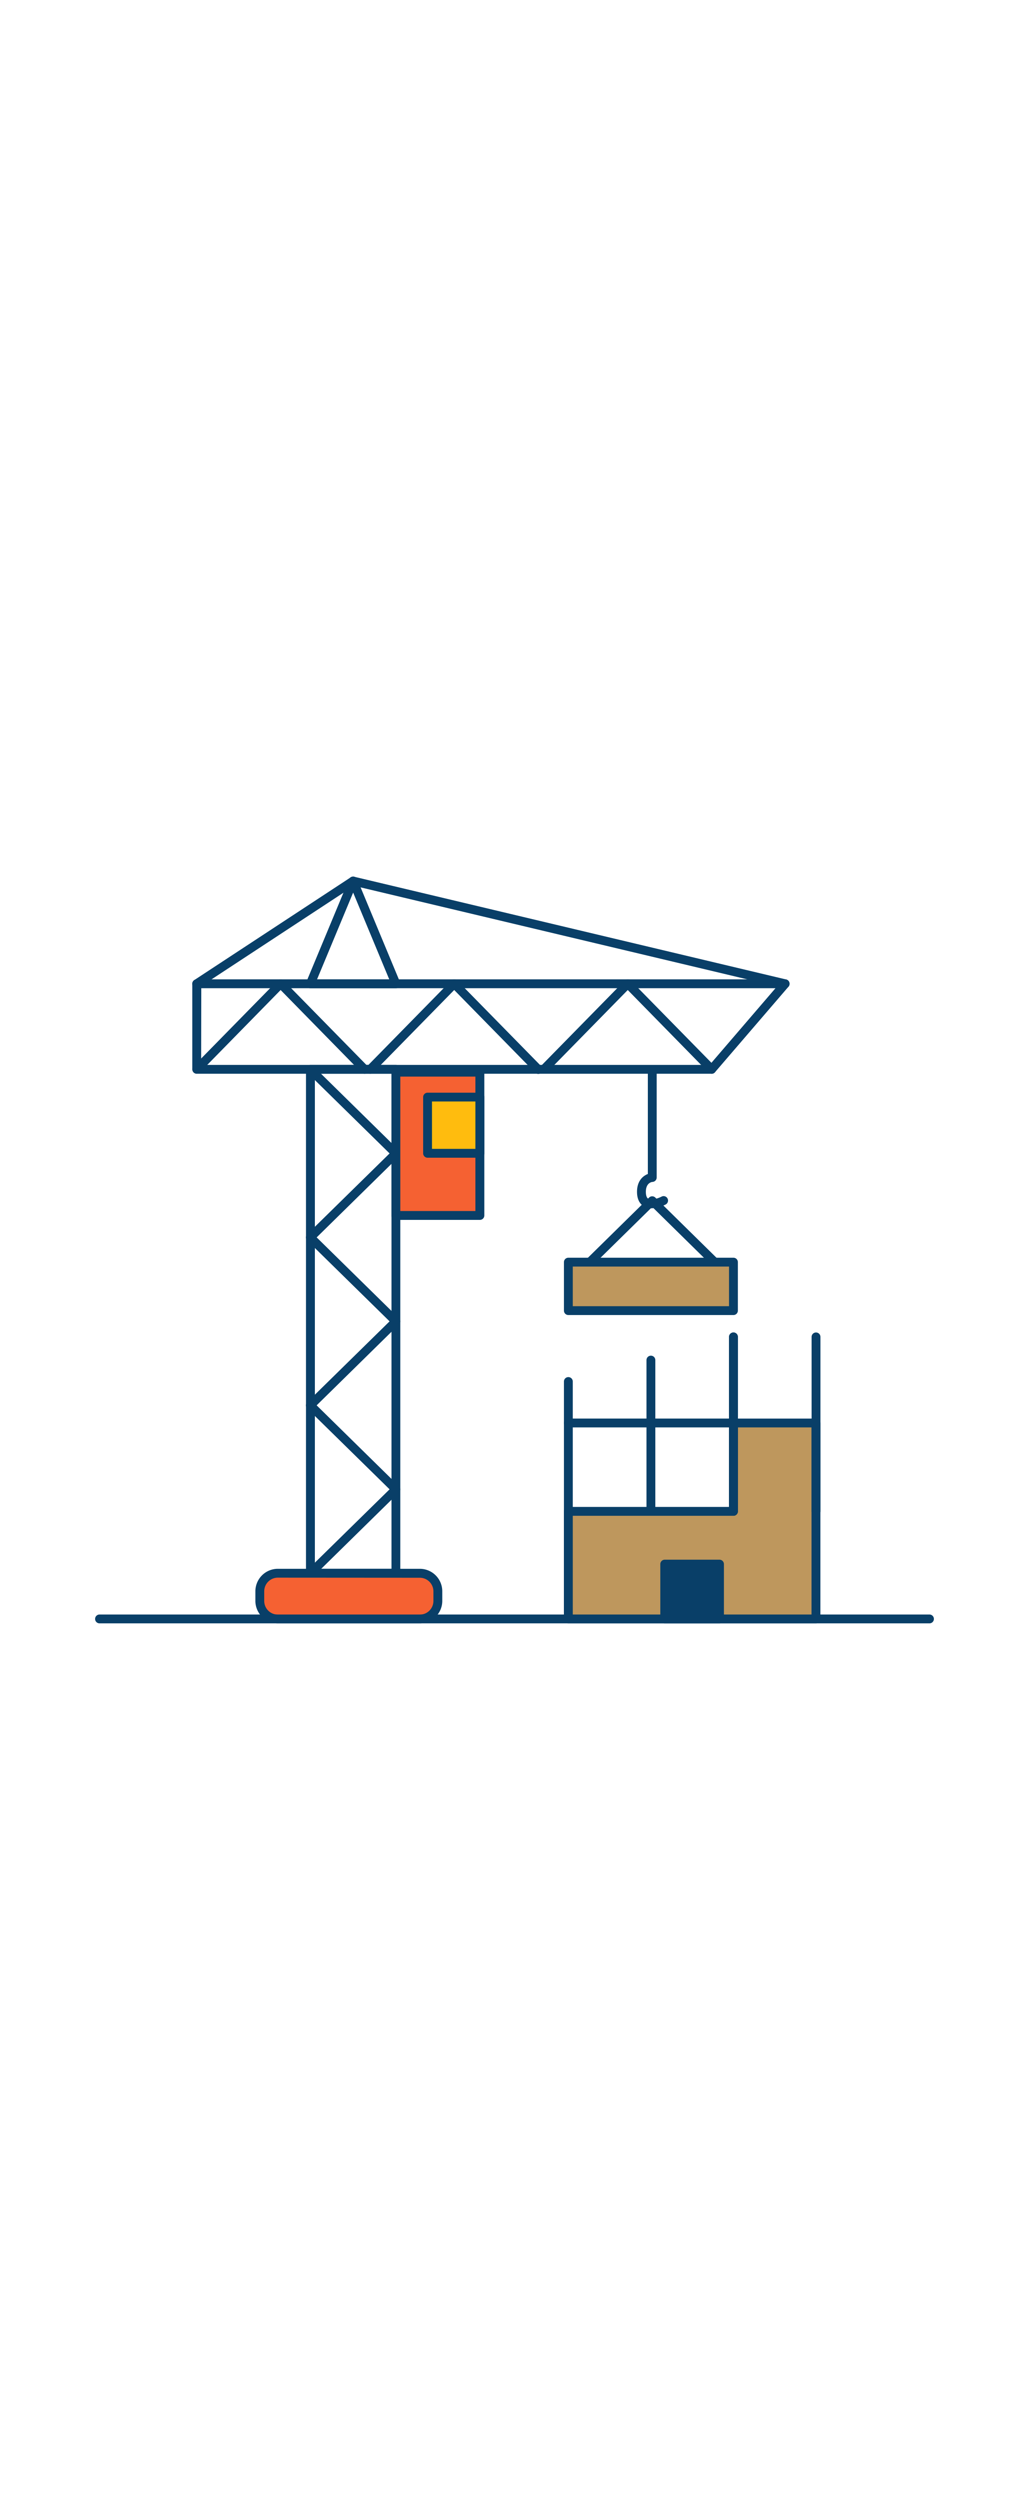 <svg id="_0030_construction_site" data-name="0030_construction_site" xmlns="http://www.w3.org/2000/svg" viewBox="0 0 500 500" data-imageid="construction-site-5" imageName="Construction Site" class="illustrations_image" style="width: 206px;"><defs><style>.cls-1_construction-site-5{fill:#093f68;}.cls-2_construction-site-5{fill:#68e1fd;}.cls-3_construction-site-5{fill:#f56132;}.cls-4_construction-site-5{fill:#ffbc0e;}</style></defs><g id="material_construction-site-5"><path class="cls-1_construction-site-5" d="M284.7,259.86a2.12,2.12,0,0,1-1.53-.64,2.14,2.14,0,0,1,0-3l32.24-31.68a2.15,2.15,0,0,1,3,0l32.24,31.68a2.15,2.15,0,0,1-3,3.06l-30.72-30.19-30.73,30.19A2.13,2.13,0,0,1,284.7,259.86Z"/><path class="cls-1_construction-site-5" d="M316.58,229.74a7.26,7.26,0,0,1-3.84-1c-1.47-.89-3.21-2.82-3.21-7,0-5.22,2.82-7.69,5.26-8.63V163.68a2.15,2.15,0,1,1,4.3,0v51.13a2.16,2.16,0,0,1-2,2.15c-.52,0-3.26.55-3.26,4.8,0,1.2.2,2.76,1.14,3.33,1.58,1,5.11-.26,6.48-1a2.15,2.15,0,0,1,2,3.82A16.73,16.73,0,0,1,316.58,229.74Z"/><rect class="cls-2_construction-site-5 targetColor" x="276.17" y="255.9" width="80.23" height="23.53" style="fill: rgb(190, 151, 93);"/><path class="cls-1_construction-site-5" d="M356.39,281.58H276.17a2.15,2.15,0,0,1-2.15-2.15V255.9a2.15,2.15,0,0,1,2.15-2.15h80.22a2.15,2.15,0,0,1,2.15,2.15v23.53A2.15,2.15,0,0,1,356.39,281.58Zm-78.07-4.3h75.92V258.05H278.32Z"/></g><g id="crane_construction-site-5"><path class="cls-1_construction-site-5" d="M192.36,409.06H150.83a2.15,2.15,0,0,1-2.15-2.15V162.3a2.15,2.15,0,0,1,2.15-2.15h41.53a2.15,2.15,0,0,1,2.15,2.15V406.91A2.15,2.15,0,0,1,192.36,409.06ZM153,404.76h37.23V164.45H153Z"/><path class="cls-1_construction-site-5" d="M345.8,164.45H95.59a2.15,2.15,0,0,1-2.15-2.15V120.77a2.15,2.15,0,0,1,2.15-2.15H381.46a2.15,2.15,0,0,1,2,1.25,2.13,2.13,0,0,1-.32,2.3L347.43,163.7A2.17,2.17,0,0,1,345.8,164.45Zm-248.06-4.3H344.81l32-37.23h-279Z"/><path class="cls-1_construction-site-5" d="M192.36,122.92H150.83a2.15,2.15,0,0,1-2-3l20.76-49.87a2.16,2.16,0,0,1,2-1.32,2.14,2.14,0,0,1,2,1.32l20.76,49.87a2.15,2.15,0,0,1-2,3Zm-38.3-4.3h35.07L171.6,76.5Z"/><path class="cls-1_construction-site-5" d="M381.46,122.92a2.2,2.2,0,0,1-.5-.06L172,73.21,96.77,122.57a2.15,2.15,0,0,1-2.36-3.6l76-49.87a2.14,2.14,0,0,1,1.67-.29L382,118.68a2.15,2.15,0,0,1-.5,4.24Z"/><path class="cls-1_construction-site-5" d="M177.13,164.45a2.13,2.13,0,0,1-1.53-.65l-39.24-40-39.23,40a2.15,2.15,0,0,1-3.07-3l40.77-41.53a2.22,2.22,0,0,1,3.07,0l40.77,41.53a2.16,2.16,0,0,1-1.54,3.66Z"/><path class="cls-1_construction-site-5" d="M150.83,246a2.12,2.12,0,0,1-1.53-.64,2.15,2.15,0,0,1,0-3l40-39.24-40-39.23a2.15,2.15,0,0,1,3-3.07l41.52,40.77a2.12,2.12,0,0,1,.65,1.53,2.14,2.14,0,0,1-.65,1.54l-41.52,40.77A2.16,2.16,0,0,1,150.83,246Z"/><path class="cls-1_construction-site-5" d="M150.83,327.52a2.12,2.12,0,0,1-1.53-.64,2.15,2.15,0,0,1,0-3l40-39.24-40-39.23a2.15,2.15,0,0,1,3-3.07l41.52,40.77a2.1,2.1,0,0,1,.65,1.53,2.14,2.14,0,0,1-.65,1.54l-41.52,40.77A2.16,2.16,0,0,1,150.83,327.52Z"/><path class="cls-1_construction-site-5" d="M150.83,409.06a2.09,2.09,0,0,1-1.53-.65,2.15,2.15,0,0,1,0-3l40-39.23-40-39.23a2.15,2.15,0,0,1,3-3.07l41.52,40.77a2.1,2.1,0,0,1,.65,1.53,2.14,2.14,0,0,1-.65,1.54l-41.52,40.76A2.17,2.17,0,0,1,150.83,409.06Z"/><path class="cls-1_construction-site-5" d="M179.93,164.45a2.16,2.16,0,0,1-1.54-3.66l40.77-41.53a2.17,2.17,0,0,1,1.54-.64h0a2.15,2.15,0,0,1,1.53.64L263,160.79a2.15,2.15,0,1,1-3.07,3l-39.23-40-39.24,40A2.15,2.15,0,0,1,179.93,164.45Z"/><path class="cls-1_construction-site-5" d="M345.8,164.45a2.17,2.17,0,0,1-1.54-.65l-39.23-40-39.24,40a2.15,2.15,0,0,1-3.07-3l40.77-41.53a2.22,2.22,0,0,1,3.07,0l40.77,41.53a2.16,2.16,0,0,1-1.53,3.66Z"/><rect class="cls-3_construction-site-5" x="192.36" y="163.68" width="40.83" height="69.56"/><path class="cls-1_construction-site-5" d="M233.19,235.39H192.36a2.15,2.15,0,0,1-2.15-2.15V163.68a2.15,2.15,0,0,1,2.15-2.15h40.83a2.15,2.15,0,0,1,2.15,2.15v69.56A2.15,2.15,0,0,1,233.19,235.39Zm-38.68-4.31H231V165.83H194.51Z"/><rect class="cls-3_construction-site-5" x="126.26" y="406.91" width="86.51" height="22.19" rx="4.07"/><path class="cls-1_construction-site-5" d="M204,431.25H135a10.92,10.92,0,0,1-10.91-10.91v-4.67A10.92,10.92,0,0,1,135,404.76h69a10.92,10.92,0,0,1,10.91,10.91v4.67A10.92,10.92,0,0,1,204,431.25Zm-69-22.19a6.62,6.62,0,0,0-6.61,6.61v4.67A6.62,6.62,0,0,0,135,427h69a6.62,6.62,0,0,0,6.6-6.61v-4.67a6.61,6.61,0,0,0-6.6-6.61Z"/><rect class="cls-4_construction-site-5" x="207.76" y="175.79" width="25.43" height="27.27"/><path class="cls-1_construction-site-5" d="M233.19,205.21H207.76a2.15,2.15,0,0,1-2.15-2.15V175.79a2.15,2.15,0,0,1,2.15-2.15h25.43a2.15,2.15,0,0,1,2.15,2.15v27.27A2.15,2.15,0,0,1,233.19,205.21Zm-23.28-4.3H231v-23H209.91Z"/></g><g id="building_construction-site-5"><polygon class="cls-2_construction-site-5 targetColor" points="356.39 333.98 356.39 376.88 316.28 376.88 276.17 376.88 276.17 429.1 396.51 429.1 396.51 333.98 356.39 333.98" style="fill: rgb(190, 151, 93);"/><path class="cls-1_construction-site-5" d="M396.51,431.25H276.17A2.15,2.15,0,0,1,274,429.1V376.88a2.15,2.15,0,0,1,2.15-2.15h78.07V334a2.15,2.15,0,0,1,2.15-2.15h40.12a2.15,2.15,0,0,1,2.15,2.15V429.1A2.15,2.15,0,0,1,396.51,431.25ZM278.32,427h116V336.13H358.54v40.75a2.15,2.15,0,0,1-2.15,2.15H278.32Z"/><path class="cls-1_construction-site-5" d="M396.51,379a2.15,2.15,0,0,1-2.15-2.15V292.19a2.15,2.15,0,0,1,4.3,0v84.69A2.15,2.15,0,0,1,396.51,379Z"/><path class="cls-1_construction-site-5" d="M356.39,379a2.15,2.15,0,0,1-2.15-2.15V292.19a2.15,2.15,0,0,1,4.3,0v84.69A2.15,2.15,0,0,1,356.39,379Z"/><path class="cls-1_construction-site-5" d="M316.28,379a2.15,2.15,0,0,1-2.15-2.15v-73.4a2.15,2.15,0,1,1,4.3,0v73.4A2.15,2.15,0,0,1,316.28,379Z"/><path class="cls-1_construction-site-5" d="M356.39,379a2.15,2.15,0,0,1-2.15-2.15V292.19a2.15,2.15,0,0,1,4.3,0v84.69A2.15,2.15,0,0,1,356.39,379Z"/><path class="cls-1_construction-site-5" d="M276.17,379a2.15,2.15,0,0,1-2.15-2.15v-63a2.15,2.15,0,0,1,4.3,0v63A2.15,2.15,0,0,1,276.17,379Z"/><path class="cls-1_construction-site-5" d="M356.39,336.13H276.17a2.15,2.15,0,0,1,0-4.3h80.22a2.15,2.15,0,1,1,0,4.3Z"/><rect class="cls-1_construction-site-5" x="323.03" y="402.49" width="26.61" height="26.61"/><path class="cls-1_construction-site-5" d="M349.64,431.25H323a2.15,2.15,0,0,1-2.15-2.15V402.49a2.15,2.15,0,0,1,2.15-2.15h26.61a2.15,2.15,0,0,1,2.15,2.15V429.1A2.15,2.15,0,0,1,349.64,431.25ZM325.18,427h22.31V404.64H325.18Z"/></g><g id="ground_construction-site-5"><path class="cls-1_construction-site-5" d="M451.64,431.25H48.36a2.15,2.15,0,1,1,0-4.3H451.64a2.15,2.15,0,1,1,0,4.3Z"/></g></svg>
